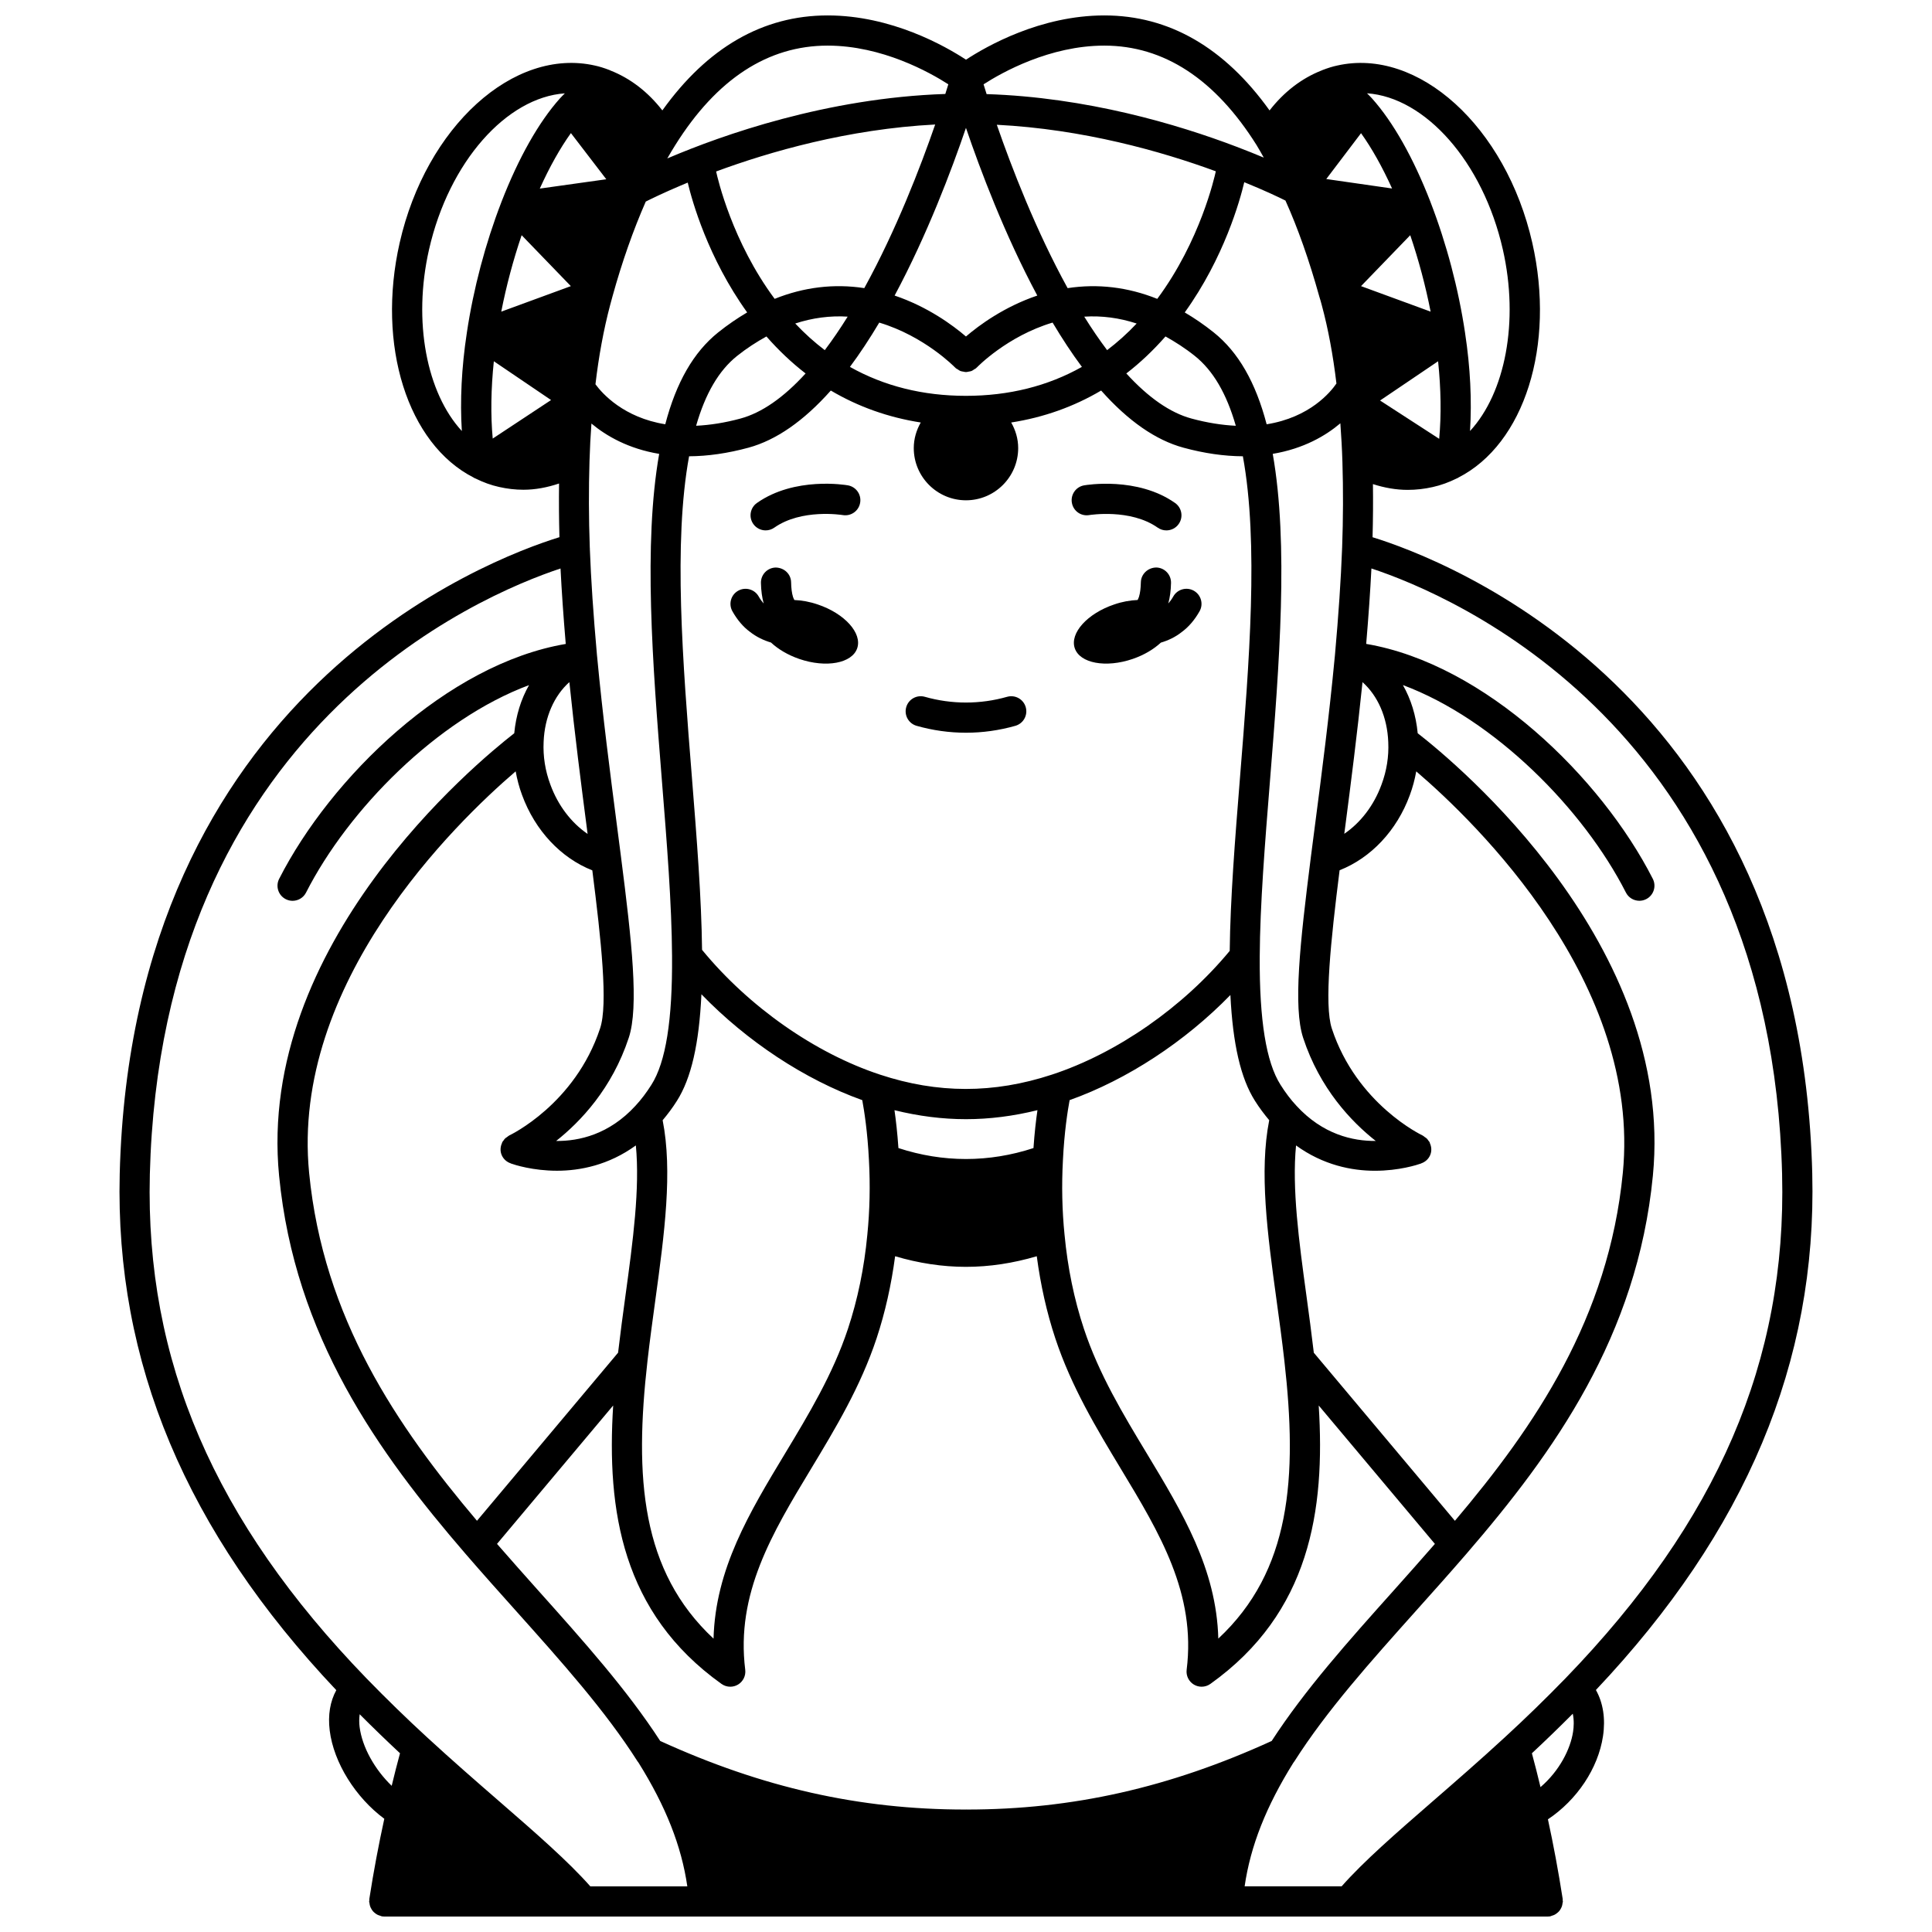 <?xml version="1.0" encoding="UTF-8"?>
<!-- Uploaded to: SVG Repo, www.svgrepo.com, Generator: SVG Repo Mixer Tools -->
<svg width="800px" height="800px" version="1.1" viewBox="144 144 512 512" xmlns="http://www.w3.org/2000/svg">
 <defs>
  <clipPath id="a">
   <path d="m175 148.09h450v503.81h-450z"/>
  </clipPath>
 </defs>
 <path d="m360.73 304.2c-2.144-0.742-4.254-1.113-6.219-1.188-0.117-0.277-0.266-0.52-0.355-0.82-0.309-1.008-0.473-2.273-0.504-3.875-0.043-2.207-1.832-3.875-4.082-3.914-2.207 0.047-3.957 1.875-3.914 4.082 0.043 2.098 0.305 3.871 0.727 5.457-0.469-0.531-0.91-1.145-1.324-1.871-1.082-1.918-3.523-2.598-5.445-1.516-1.922 1.082-2.598 3.523-1.516 5.445 1.301 2.305 2.883 4.152 4.598 5.41 1.742 1.379 3.656 2.281 5.633 2.875 1.867 1.738 4.441 3.297 7.484 4.344 7.117 2.438 13.996 1.16 15.355-2.84 1.359-3.992-3.32-9.191-10.438-11.59z"/>
 <path d="m432.67 280.5c0.105-0.016 10.879-1.77 18.133 3.332 0.699 0.492 1.5 0.727 2.297 0.727 1.254 0 2.5-0.59 3.273-1.699 1.273-1.809 0.836-4.301-0.973-5.57-9.996-7.031-23.527-4.766-24.098-4.668-2.172 0.379-3.617 2.441-3.246 4.613 0.371 2.172 2.406 3.641 4.613 3.266z"/>
 <path d="m368.7 272.62c-0.574-0.105-14.105-2.367-24.098 4.668-1.809 1.266-2.242 3.762-0.973 5.57 0.781 1.109 2.016 1.699 3.273 1.699 0.797 0 1.594-0.234 2.297-0.727 7.203-5.066 17.875-3.375 18.129-3.332 2.18 0.371 4.242-1.074 4.617-3.25 0.387-2.176-1.07-4.246-3.246-4.629z"/>
 <path d="m410.9 328.66c-7.129 2.027-14.676 2.027-21.805 0-2.129-0.602-4.336 0.629-4.938 2.75-0.605 2.125 0.629 4.336 2.75 4.938 4.273 1.215 8.68 1.832 13.086 1.832s8.812-0.617 13.086-1.832c2.125-0.605 3.356-2.816 2.75-4.938-0.598-2.121-2.805-3.348-4.93-2.75z"/>
 <g clip-path="url(#a)">
  <path d="m624.27 455.11c-3.191-127.55-97.902-163-116.53-168.74 0.133-4.789 0.16-9.48 0.102-14.078 3.051 0.98 6.125 1.531 9.211 1.531 2.211 0 4.422-0.25 6.637-0.75 2.148-0.473 4.277-1.25 6.344-2.277 0.07-0.027 0.141-0.059 0.207-0.094 0.039-0.02 0.082-0.031 0.125-0.055 0.031-0.016 0.051-0.047 0.082-0.066 17.539-8.914 25.793-35.066 19.625-62.238-6.996-30.77-30.234-51.836-51.719-46.969-1.184 0.25-2.402 0.629-3.824 1.172-0.109 0.039-0.211 0.098-0.324 0.141h-0.004c-5.281 2.078-9.957 5.691-13.754 10.578-11.969-16.695-26.672-25.176-43.781-25.176-16.914 0-31.168 8.125-36.668 11.73-5.496-3.606-19.758-11.73-36.664-11.73-17.141 0-31.852 8.484-43.805 25.172-3.797-4.891-8.473-8.496-13.746-10.57-0.004-0.008-0.012-0.008-0.016-0.012-0.105-0.039-0.199-0.094-0.301-0.133-1.426-0.547-2.648-0.922-3.785-1.168-21.555-4.887-44.77 16.188-51.766 46.961-6.164 27.164 2.086 53.32 19.625 62.234 0.031 0.016 0.051 0.051 0.082 0.066 0.07 0.035 0.148 0.059 0.223 0.098 0.023 0.012 0.047 0.023 0.074 0.035 0.02 0.008 0.035 0.016 0.055 0.02 2.062 1.023 4.188 1.801 6.301 2.262 2.152 0.488 4.293 0.734 6.434 0.734 3.141 0 6.277-0.59 9.445-1.652-0.055 4.644-0.031 9.379 0.102 14.223-18.574 5.734-113.3 41.168-116.53 168.75-1.238 49.91 17.574 94.68 57.395 136.8-1.633 2.984-2.254 6.598-1.746 10.695 1.059 8.547 6.879 17.773 14.469 23.391-1.469 6.723-2.82 13.82-3.977 21.293-0.016 0.109 0.02 0.203 0.016 0.312-0.008 0.105-0.059 0.195-0.059 0.305 0 0.168 0.074 0.316 0.098 0.48 0.031 0.273 0.07 0.527 0.16 0.785 0.082 0.242 0.195 0.461 0.32 0.684 0.129 0.223 0.258 0.434 0.418 0.625 0.168 0.195 0.355 0.355 0.559 0.516 0.199 0.156 0.395 0.301 0.625 0.418 0.234 0.125 0.484 0.199 0.746 0.277 0.16 0.043 0.293 0.145 0.461 0.168 0.203 0.031 0.406 0.043 0.609 0.047h0.004 308.36 0.004c0.199 0 0.406-0.016 0.609-0.047 0.168-0.027 0.301-0.125 0.461-0.168 0.266-0.074 0.512-0.152 0.746-0.277 0.227-0.121 0.426-0.262 0.625-0.418 0.203-0.16 0.387-0.32 0.559-0.516 0.168-0.195 0.297-0.402 0.418-0.625 0.129-0.219 0.238-0.438 0.32-0.684 0.09-0.258 0.125-0.512 0.16-0.785 0.02-0.164 0.098-0.309 0.098-0.48 0-0.109-0.051-0.195-0.059-0.305-0.008-0.109 0.031-0.203 0.016-0.312-1.152-7.41-2.477-14.5-3.922-21.148 7.684-5.129 13.305-13.477 14.594-22.031 0.699-4.637 0.031-8.859-1.879-12.242 39.773-42.102 58.574-86.859 57.336-136.76zm-7.996 0.199c1.223 49.297-17.023 91.711-57.406 133.46-5.273 5.426-10.684 10.688-16.078 15.641-6.648 6.125-12.984 11.633-19.109 16.953-9.777 8.496-18.273 15.898-24.133 22.531h-25.707c1.543-10.676 5.703-21.207 12.918-32.75 0.105-0.129 0.203-0.266 0.297-0.406 8.543-13.426 20.078-26.305 32.281-39.945 4.387-4.898 8.832-9.867 13.238-14.965 23.234-26.93 45.312-57.715 49.453-100.23 5.996-61.324-52.18-109.4-62.32-117.28-0.449-4.715-1.801-9.039-3.922-12.766 24.289 9.043 47.871 32.918 59.098 54.98 0.703 1.387 2.109 2.184 3.566 2.184 0.609 0 1.227-0.141 1.812-0.438 1.969-1 2.75-3.41 1.75-5.379-13.664-26.848-44.48-56.918-75.957-62.258 0.625-7.394 1.082-13.949 1.383-19.992 21.297 7.039 105.88 42.379 108.84 160.65zm-335.62-106.9c0.387 2.133 0.938 4.242 1.707 6.305 3.457 9.418 10.312 16.664 18.609 19.941 2.367 18.633 4.184 35.551 2.059 41.879-6.644 20.117-23.887 28.285-24.051 28.359-0.23 0.109-0.395 0.293-0.602 0.434-0.18 0.125-0.363 0.227-0.52 0.375-0.188 0.184-0.32 0.395-0.469 0.613-0.109 0.152-0.25 0.273-0.34 0.445l0.051 0.023c-0.516 1.039-0.629 2.269-0.109 3.406 0.48 1.055 1.367 1.785 2.387 2.121l-0.008 0.02c1.039 0.367 5.832 1.926 12.246 1.926 6.113 0 13.691-1.48 20.891-6.707 1.094 11.418-0.758 25.258-2.754 39.809-0.684 4.969-1.359 10.035-1.957 15.121l-37.391 44.543c-21.207-25.07-40.734-53.738-44.484-92.199-4.914-50.285 38.688-92.648 54.734-106.41zm293.41 106.42c-3.75 38.457-23.273 67.121-44.5 92.199l-37.391-44.543c-0.598-5.082-1.273-10.148-1.957-15.121-1.996-14.551-3.852-28.395-2.754-39.812 7.207 5.227 14.781 6.711 20.898 6.711 6.414 0 11.219-1.562 12.27-1.934l-0.008-0.02c1-0.344 1.871-1.059 2.348-2.098 0.52-1.141 0.41-2.371-0.105-3.41l0.055-0.027c-0.094-0.184-0.246-0.312-0.363-0.477-0.137-0.195-0.262-0.395-0.434-0.566-0.164-0.16-0.355-0.273-0.547-0.398-0.195-0.137-0.348-0.316-0.574-0.418-0.172-0.082-17.449-8.25-24.059-28.355-2.074-6.328-0.277-23.27 2.062-41.934 8.305-3.273 15.16-10.508 18.598-19.879 0.777-2.078 1.328-4.195 1.715-6.328 16.066 13.758 59.664 56.121 54.746 106.41zm-274.52-91.203 0.176 1.371c-4.297-2.938-7.816-7.481-9.863-13.059-1.367-3.668-1.973-7.465-1.793-11.32 0.262-6.578 2.777-12.227 6.824-15.852 1.406 13.703 3.109 26.98 4.656 38.859zm11.07 55.438c2.75-8.215 0.809-25.746-2.023-47.812v-0.016-0.008l-1.117-8.629c-1.758-13.547-3.754-28.891-5.227-44.559v-0.004c0-0.004-0.004-0.008-0.004-0.008-0.012-0.117-0.023-0.227-0.035-0.344-0.98-11.008-1.582-19.988-1.895-28.25 0-0.023 0.012-0.043 0.012-0.066 0-0.059-0.02-0.117-0.023-0.176-0.281-7.902-0.309-15.629-0.078-22.98 0.105-3.523 0.281-6.801 0.512-9.969 3.934 3.285 9.781 6.676 17.953 8.035-4.207 23.914-1.758 55.547 0.699 86.301 1.352 16.914 2.629 32.891 2.711 46.738 0.129 17-1.656 28.164-5.465 34.156-1.316 2.09-2.734 3.961-4.238 5.578-6.973 7.598-14.926 9.375-21.016 9.316 6.484-5.133 14.801-13.883 19.234-27.305zm-20.578-169.05-15.461 10.211c-0.578-6.269-0.465-13.188 0.297-20.492zm57.074-16.848c3.231 3.68 6.699 6.969 10.379 9.805-5.84 6.402-11.633 10.422-17.25 11.945-4.125 1.121-8.055 1.734-11.762 1.914 2.449-8.527 6.008-14.621 10.836-18.488 2.586-2.066 5.191-3.731 7.797-5.176zm113.55 5.176c4.828 3.867 8.387 9.961 10.84 18.492-3.707-0.18-7.637-0.801-11.766-1.922-5.617-1.523-11.406-5.547-17.25-11.945 3.688-2.836 7.148-6.125 10.383-9.805 2.598 1.449 5.207 3.109 7.793 5.18zm64.738 21.949-15.668-10.152 15.379-10.402c0.766 7.32 0.871 14.262 0.289 20.555zm-26.191-4.113c0.238 3.312 0.441 6.703 0.547 10.238 0.23 7.285 0.203 14.957-0.078 22.797 0 0.02 0 0.035-0.004 0.055 0 0.031-0.02 0.059-0.02 0.098 0 0.023 0.012 0.043 0.012 0.066-0.316 8.266-0.914 17.246-1.895 28.23-0.012 0.121-0.023 0.238-0.035 0.359 0 0.004-0.004 0.008-0.004 0.012v0.004c-1.473 15.629-3.461 30.945-5.223 44.473l-1.125 8.684v0.008 0.004c-2.887 22.824-4.727 39.617-2.031 47.844 4.414 13.434 12.734 22.188 19.234 27.312-6.09 0.055-14.043-1.727-21.023-9.332-1.484-1.59-2.902-3.461-4.231-5.578-3.781-5.961-5.582-17.055-5.492-33.902 0.082-13.848 1.367-29.852 2.731-46.801 2.481-30.812 4.945-62.516 0.719-86.473 8.191-1.375 14.02-4.797 17.918-8.098zm1.23 107.36c1.543-11.852 3.242-25.102 4.641-38.766 4.051 3.617 6.566 9.281 6.824 15.879 0.18 3.824-0.418 7.621-1.801 11.309-2.035 5.547-5.551 10.07-9.855 13.004zm-77.707 65.258c-15.41 5.059-30.242 5.035-45.488 0-17.297-5.691-34.836-18.023-47.191-33.078-0.16-13.77-1.383-29.309-2.695-45.773-2.441-30.551-4.945-62.078-0.742-85.027 4.945-0.023 10.215-0.781 15.723-2.273 7.356-1.996 14.688-7.106 21.836-15.148 7.254 4.289 15.227 7.125 23.836 8.469-1.145 2.012-1.852 4.305-1.852 6.781 0 7.629 6.207 13.836 13.836 13.836s13.836-6.207 13.836-13.836c0-2.477-0.707-4.769-1.852-6.781 8.605-1.344 16.578-4.18 23.836-8.469 7.144 8.047 14.473 13.156 21.832 15.148 5.512 1.5 10.785 2.25 15.727 2.273 4.223 22.988 1.699 54.578-0.766 85.191-1.328 16.508-2.559 32.098-2.719 45.887-12.328 14.898-29.836 27.121-47.156 32.801zm-4.848 19.453c-11.812 3.867-23.98 3.867-35.789 0-0.277-3.988-0.664-7.375-1.047-10.039 6.359 1.578 12.703 2.383 18.945 2.383 6.215 0 12.562-0.805 18.945-2.387-0.391 2.664-0.781 6.055-1.055 10.043zm-20.805-206.88c0.027 0.031 0.07 0.039 0.102 0.07s0.039 0.07 0.07 0.102c0.172 0.16 0.383 0.23 0.574 0.355 0.223 0.148 0.43 0.32 0.672 0.414 0.242 0.102 0.496 0.121 0.746 0.168 0.246 0.047 0.488 0.121 0.742 0.121 0.262 0 0.508-0.074 0.766-0.125 0.246-0.047 0.492-0.066 0.727-0.164 0.246-0.102 0.457-0.273 0.68-0.418 0.188-0.125 0.395-0.191 0.562-0.352 0.031-0.031 0.043-0.07 0.07-0.105 0.031-0.031 0.07-0.039 0.105-0.07 0.082-0.09 7.988-8.273 20.051-11.879 2.539 4.266 5.133 8.207 7.769 11.742-9.035 5.09-19.352 7.672-30.738 7.672-11.383 0-21.699-2.582-30.738-7.672 2.637-3.531 5.231-7.477 7.769-11.738 11.992 3.59 19.969 11.77 20.07 11.879zm40.32-4.578c-2.039-2.711-4.062-5.664-6.062-8.875 4.664-0.297 9.305 0.32 13.891 1.82-2.469 2.629-5.094 4.969-7.828 7.055zm-37.41-3.617c-3.543-3.035-10.148-7.883-18.906-10.848 8.621-16.07 15.133-33.367 18.906-44.441 3.769 11.074 10.281 28.375 18.906 44.441-8.758 2.965-15.363 7.812-18.906 10.848zm-37.414 3.617c-2.734-2.082-5.359-4.43-7.828-7.059 4.586-1.5 9.234-2.113 13.895-1.82-2 3.211-4.027 6.172-6.066 8.879zm-46.98 267.82c0.617-5.438 1.359-10.848 2.086-16.156 2.398-17.484 4.609-34.008 1.926-47.582 1.324-1.578 2.606-3.266 3.781-5.133 3.789-5.961 5.887-15.113 6.496-28.25 12.082 12.484 27.336 22.574 42.625 28.059 0.52 2.824 1.406 8.441 1.77 15.895 0.363 6.691 0.219 13.344-0.43 19.801-0.824 8.746-2.551 17.121-5.133 24.906-3.984 12.016-10.43 22.699-16.66 33.027-9.461 15.68-18.469 30.605-18.961 49.078-19.211-17.926-21.023-42.625-17.5-73.645zm110.52-33.395c-0.648-6.434-0.793-13.086-0.426-19.801 0.363-7.434 1.246-13.039 1.77-15.867 15.301-5.465 30.547-15.48 42.609-27.859 0.641 13.008 2.734 22.086 6.496 28.02 1.188 1.891 2.473 3.582 3.793 5.156-2.684 13.574-0.473 30.102 1.926 47.582 0.73 5.309 1.473 10.719 2.086 16.156 3.523 31.016 1.711 55.719-17.504 73.641-0.492-18.473-9.496-33.402-18.961-49.078-6.234-10.328-12.68-21.012-16.66-33.031-2.574-7.773-4.305-16.152-5.129-24.918zm78.574-251.39 13.039-13.496c2.227 6.57 4.055 13.395 5.402 20.258zm-9.211-28.383 9.211-12.148c2.844 3.965 5.641 8.953 8.223 14.656zm-10.82 5.707c3.266 7.258 6.285 15.766 8.996 25.523 0.215 0.684 0.434 1.402 0.633 2.199 1.691 6.25 2.981 13.203 3.883 20.758-1.539 2.254-7.023 8.98-18.496 10.809-2.91-11.117-7.5-19.121-14.016-24.34-2.535-2.031-5.109-3.781-7.688-5.301 10.453-14.551 14.652-29.746 15.773-34.512 5.312 2.156 9.043 3.926 10.914 4.863zm-33.973 26.051c-7.769-3.113-15.727-4.066-23.754-2.844-8.402-15.254-14.863-32.031-18.766-43.293 22.848 1.168 43.547 7.008 58.039 12.332-0.34 1.562-4.141 18.477-15.52 33.805zm-77.641-2.848c-8.016-1.223-15.984-0.273-23.754 2.844-11.23-15.121-15.09-31.812-15.508-33.754 14.086-5.207 34.91-11.246 58.051-12.449-3.902 11.266-10.371 28.07-18.789 43.359zm-46.789-27.961c1.16 4.875 5.371 19.953 15.75 34.402-2.578 1.52-5.152 3.273-7.691 5.305-6.508 5.219-11.102 13.223-14.012 24.336-11.016-1.766-16.684-8.125-18.5-10.598 0.863-7.34 2.148-14.418 3.906-21.047l0.613-2.258c2.539-9.176 5.516-17.602 8.816-25.117 1.625-0.812 4.805-2.356 9.289-4.258 0.566-0.246 1.203-0.508 1.828-0.766zm-30.957-13.121 9.375 12.234-17.625 2.473c2.586-5.727 5.394-10.727 8.25-14.707zm-13.059 27.059 13.039 13.496-18.441 6.762c1.348-6.859 3.172-13.688 5.402-20.258zm24.258 310.14c-1.758 27.832 2.336 54.957 28.707 73.781 0.691 0.496 1.508 0.746 2.324 0.746 0.707 0 1.414-0.188 2.047-0.562 1.363-0.816 2.113-2.359 1.918-3.93-2.527-20.168 7.156-36.219 17.41-53.203 6.461-10.711 13.145-21.781 17.406-34.645 2.277-6.879 3.902-14.188 4.906-21.742 6.211 1.84 12.5 2.812 18.77 2.812s12.559-0.973 18.77-2.812c1.008 7.57 2.629 14.871 4.906 21.738 4.262 12.867 10.945 23.934 17.406 34.648 10.254 16.984 19.938 33.035 17.41 53.203-0.195 1.574 0.555 3.113 1.918 3.93 0.633 0.375 1.34 0.562 2.047 0.562 0.816 0 1.633-0.25 2.324-0.746 26.371-18.828 30.465-45.949 28.707-73.781l30.789 36.68c-3.633 4.16-7.285 8.285-10.891 12.312-12.113 13.535-23.551 26.336-32.363 39.914-27.109 12.375-52.82 18.172-80.789 18.172-0.078 0-0.18-0.039-0.23 0h-0.004-0.227c-27.969 0-53.684-5.797-80.793-18.172-8.809-13.578-20.254-26.383-32.359-39.914-3.606-4.031-7.258-8.152-10.891-12.316zm235.77-306.36c4.348 19.141 0.609 38.027-8.695 48.113 0.5-8 0.094-16.781-1.309-25.953v-0.02c0-0.008-0.004-0.012-0.004-0.02-0.004-0.027-0.004-0.059-0.012-0.09-1.75-11.676-4.91-23.602-9.121-34.512 0-0.004 0-0.012-0.004-0.016-0.004-0.008-0.008-0.012-0.008-0.016-0.016-0.043-0.031-0.094-0.047-0.137-4.516-11.633-9.859-21.098-15.453-27.359-0.445-0.5-0.891-0.918-1.34-1.375 15.367 1.047 30.691 18.066 35.992 41.383zm-65.266-27.664c0.664 1.059 1.277 2.211 1.91 3.32-2.125-0.891-4.516-1.855-7.172-2.863-15.727-5.996-39.816-13.121-66.277-13.965-0.312-0.992-0.582-1.859-0.809-2.594 4.945-3.184 17.566-10.258 31.996-10.258 15.789 0 29.367 8.871 40.352 26.359zm-113.68-26.359c14.426 0 27.051 7.074 31.996 10.254-0.223 0.727-0.488 1.582-0.801 2.559-31.461 1.039-59.242 10.949-73.227 16.898-0.156 0.066-0.293 0.129-0.449 0.191 0.699-1.227 1.406-2.418 2.121-3.547 10.953-17.488 24.531-26.355 40.359-26.355zm-105.62 54.027c5.297-23.305 20.609-40.316 35.992-41.375-0.445 0.453-0.887 0.867-1.328 1.363-5.598 6.269-10.945 15.734-15.461 27.371-0.016 0.047-0.031 0.098-0.051 0.141-4.215 10.91-7.379 22.848-9.129 34.523-0.004 0.031-0.008 0.062-0.012 0.098 0 0.008-0.004 0.016-0.008 0.023v0.023c-1.398 9.172-1.812 17.953-1.312 25.945-9.301-10.09-13.039-28.977-8.691-48.113zm-73.996 245.2c2.992-118.19 87.438-153.57 108.84-160.66 0.305 6.039 0.758 12.594 1.383 19.996-31.473 5.336-62.289 35.414-75.953 62.258-1 1.969-0.219 4.375 1.75 5.379 0.582 0.297 1.199 0.438 1.812 0.438 1.457 0 2.863-0.801 3.566-2.184 11.227-22.059 34.809-45.93 59.094-54.98-2.125 3.727-3.469 8.055-3.918 12.762-10.145 7.887-68.312 55.957-62.316 117.28 4.141 42.52 26.219 73.301 49.453 100.23 4.402 5.098 8.848 10.07 13.234 14.965 12.203 13.641 23.734 26.52 32.281 39.945 0.09 0.137 0.184 0.27 0.293 0.398 7.219 11.551 11.379 22.082 12.922 32.758h-25.707c-5.859-6.633-14.355-14.035-24.133-22.531-6.125-5.32-12.461-10.828-19.117-16.957-5.391-4.949-10.797-10.211-16.066-15.629-40.395-41.762-58.633-84.176-57.414-133.47zm55.59 146.31c-0.125-0.996-0.145-2.164 0.023-3.332 3.543 3.547 7.109 7.008 10.688 10.34-0.766 2.805-1.496 5.68-2.203 8.625-4.5-4.332-7.84-10.27-8.508-15.633zm321.59 1.289c-0.691 4.598-3.606 10.379-8.637 14.691-0.73-3.066-1.492-6.062-2.281-8.969 3.629-3.375 7.246-6.887 10.836-10.484 0.379 1.777 0.266 3.562 0.082 4.762z"/>
 </g>
 <path d="m460.38 300.55c-1.918-1.082-4.363-0.406-5.445 1.516-0.402 0.715-0.848 1.324-1.324 1.863 0.426-1.586 0.68-3.356 0.723-5.453 0.043-2.207-1.707-4.035-3.914-4.082-2.18 0.023-4.035 1.707-4.082 3.914-0.031 1.598-0.195 2.867-0.504 3.875-0.094 0.301-0.238 0.543-0.355 0.82-1.961 0.078-4.07 0.445-6.219 1.188-7.117 2.398-11.797 7.598-10.438 11.594 1.359 4 8.238 5.277 15.355 2.84 3.031-1.039 5.594-2.59 7.461-4.324 1.961-0.578 3.844-1.465 5.543-2.812 1.828-1.344 3.41-3.191 4.711-5.492 1.09-1.918 0.41-4.356-1.512-5.445z"/>
</svg>